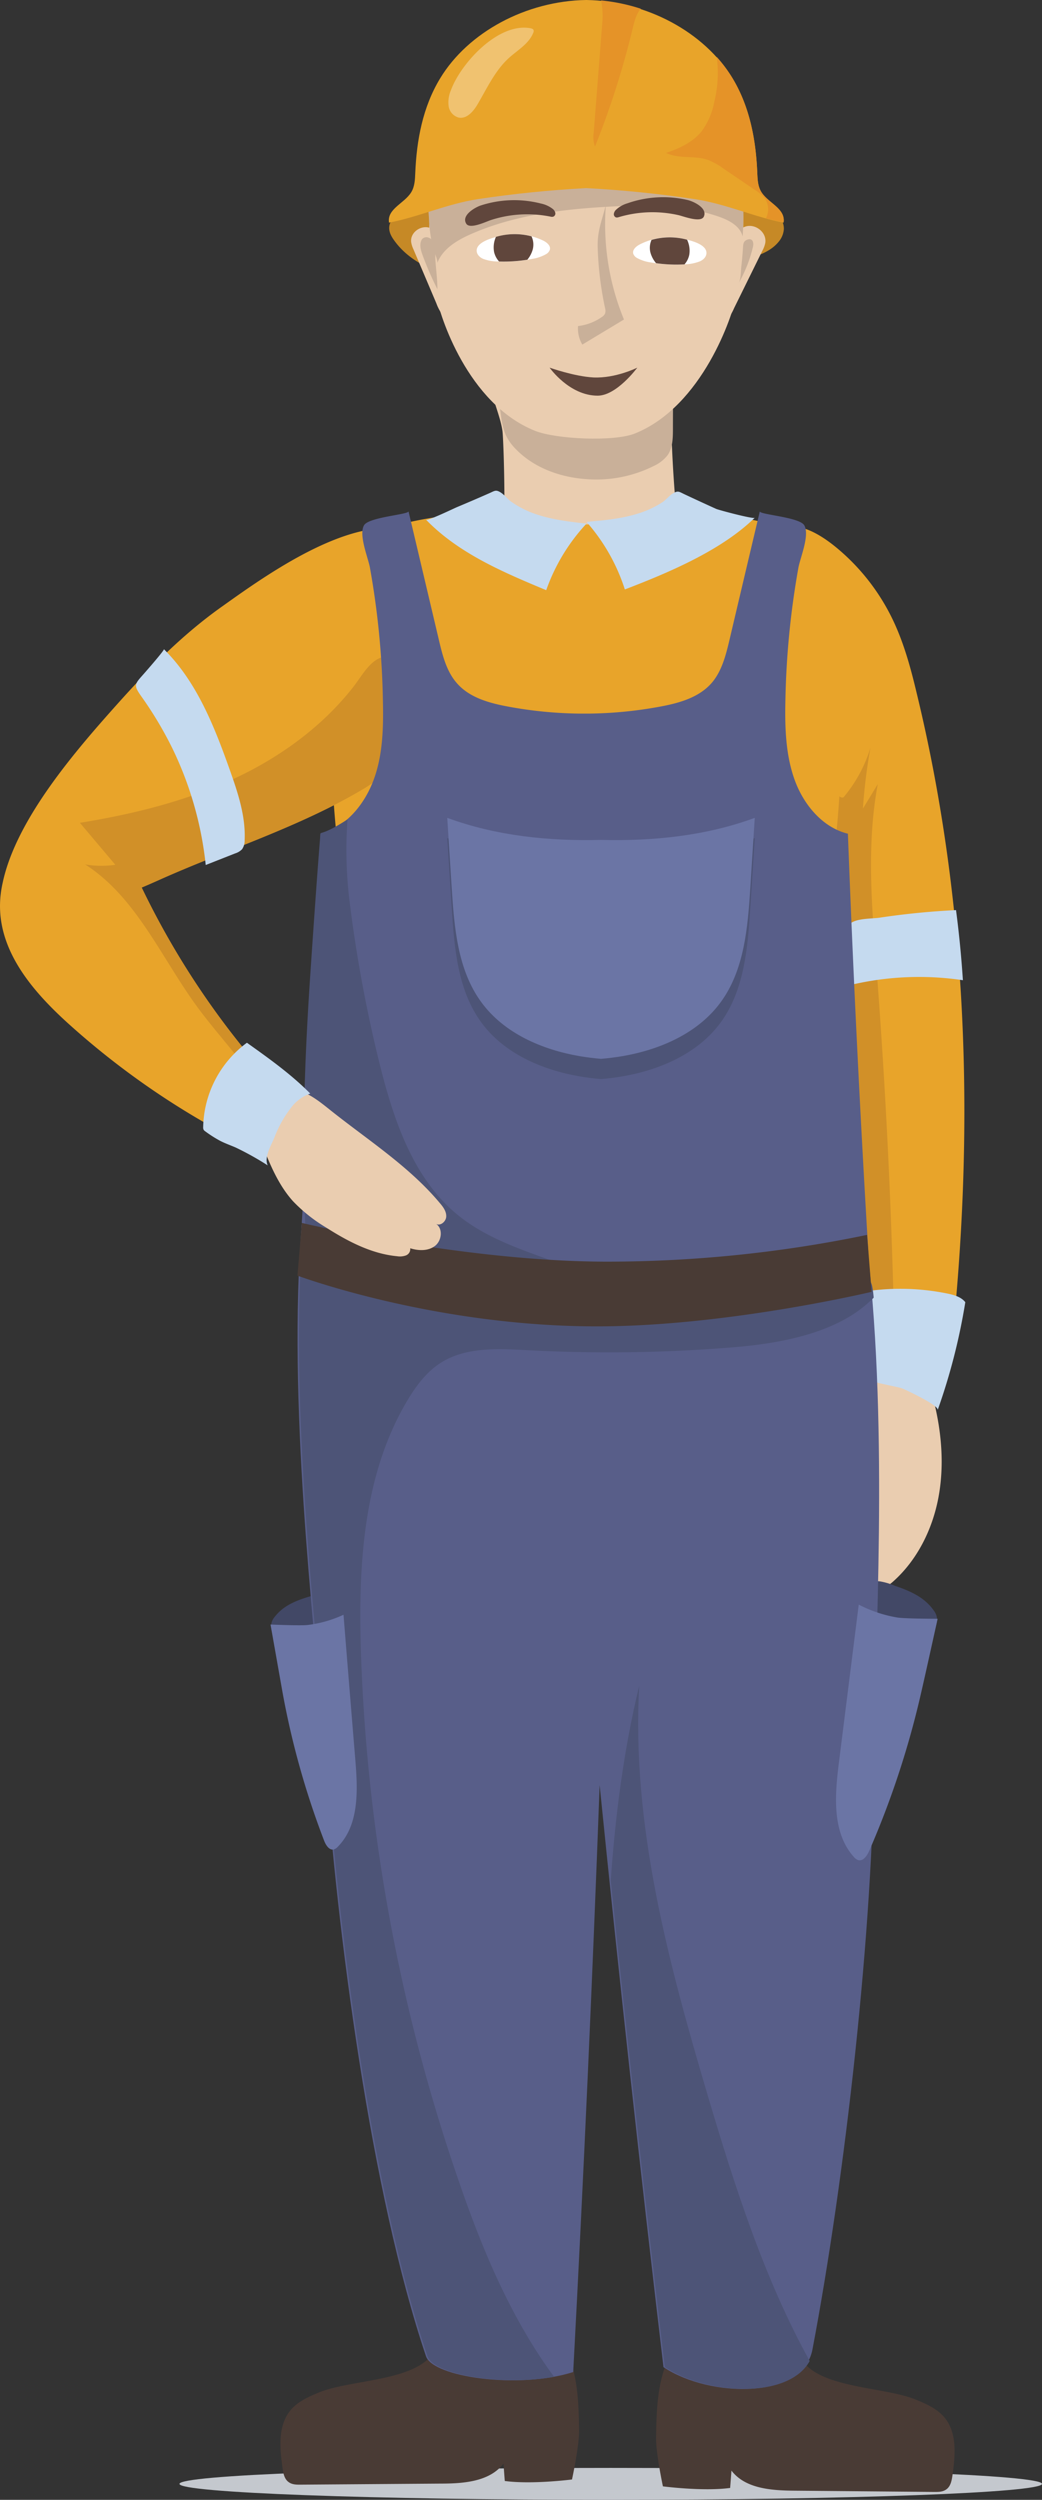 <svg id="Layer_2" data-name="Layer 2" xmlns="http://www.w3.org/2000/svg" viewBox="0 0 354.75 850.78"><rect x="0" y="0" width="354.75" height="850.78" fill="#333333" stroke="none"/><defs><style>.cls-1{fill:#424866;}.cls-2{fill:#c4c8ce;}.cls-3{fill:#e8a42a;}.cls-4{fill:#d19028;}.cls-5{fill:#eacdb0;}.cls-6{fill:#c5daef;}.cls-7{fill:#c68926;}.cls-8{fill:#c9b099;}.cls-9{fill:#493b35;}.cls-10{fill:#585e89;}.cls-11{fill:#6b75a5;}.cls-12{fill:#4d5477;}.cls-13{fill:#e59328;}.cls-14,.cls-16{fill:#fff;}.cls-14{opacity:0.33;}.cls-15{fill:#60463c;}</style></defs><path class="cls-1" d="M214.92,635.84c2.71-3.59,6.3-5.57,12.58-7.37a21.34,21.34,0,0,1,4.81-1.21,6.38,6.38,0,0,1,4.61,1.51,8.3,8.3,0,0,1,2.16,4.52,12.51,12.51,0,0,1-.42,7.73,14.08,14.08,0,0,1-3.9,4.66,13.32,13.32,0,0,1-5.37,3.17,13.19,13.19,0,0,1-6.52-.49c-2.55-.69-7.3-1.32-7.83-4.38C214.46,640.67,213,638.44,214.92,635.84Z" transform="translate(-121.64 -85.26)"/><path class="cls-2" d="M476.39,930.61c0,3-65.74,5.43-146.82,5.43s-146.83-2.43-146.83-5.43,65.74-5.44,146.83-5.44S476.39,927.61,476.39,930.61Z" transform="translate(-121.64 -85.26)"/><path class="cls-3" d="M406.85,272a72.53,72.53,0,0,1,18.87,24.45c3.71,7.83,6,16.26,8,24.68,16.55,68.2,19.48,139.29,13.15,209.19-1,11.46-2.41,23.22-7.85,33.35s-15.89,18.4-27.38,17.91L375.54,336.76C372.62,317,369,240.25,406.85,272Z" transform="translate(-121.64 -85.26)"/><path class="cls-4" d="M408.93,356.48A48,48,0,0,0,418,339.7a185.59,185.59,0,0,0-2.58,20.74q2.54-4.15,5.06-8.32c-3.89,20.77-2,42.12-.39,63.19Q425.42,485,426.39,555a67.32,67.32,0,0,1-.77,13.91c-.7,3.62-2.05,7.24-4.64,9.87s-6.6,4.06-10.09,2.87a12,12,0,0,1-5.05-3.74c-3.28-3.81-5.27-8.56-6.87-13.33-4.35-13-6.1-26.72-7.67-40.34C386.57,483,383.39,441.55,381,400.09c-1.2-20.65-2.22-41.34-1.35-62,.29-6.79.81-13.71,3.42-20,.59-1.39,2.46-4.4,4.39-3.07,1.77,1.23-.39,2.36-.41,3.81a36.62,36.62,0,0,0,3.26,14.36C391.23,335.51,406.64,359.23,408.93,356.48Z" transform="translate(-121.64 -85.26)"/><path class="cls-5" d="M433.45,557c1.93.5,4,1.15,5.14,2.77a8.6,8.6,0,0,1,1.14,3c2.56,10.59,3.41,21.7,1.35,32.4s-7.18,21-15.27,28.24c-1.25,1.13-2.74,2.24-4.42,2.15a4.72,4.72,0,0,1-3.82-3,14,14,0,0,1-.82-5q-.69-18.12-1.37-36.22c-.3-7.83-.59-15.74.85-23.44a5.72,5.72,0,0,1,1-2.58C419.72,552.17,430.31,556.19,433.45,557Z" transform="translate(-121.64 -85.26)"/><path class="cls-6" d="M440.87,565.15a208.2,208.2,0,0,0,9.41-36.71c-1.43-1.81-3.84-2.48-6.1-2.94a79.67,79.67,0,0,0-30.39-.31,224.67,224.67,0,0,0,2.34,28.74c.24,1.61,10.77,3.1,12.77,3.9C430.22,558.36,441.42,563.61,440.87,565.15Z" transform="translate(-121.64 -85.26)"/><path class="cls-7" d="M255.49,166.58c6.33,9.34,18.24,13,29.42,14.52,20.17,2.67,40.63.19,60.82-2.29,10.45-1.28,21-2.58,31.06-5.65,3.68-1.11,7.47-2.59,9.9-5.57a7.44,7.44,0,0,0,1.81-4.29c.11-2.74-1.77-5.14-3.76-7-5.62-5.31-12.78-8.67-19.95-11.55-13.91-5.58-28.51-9.75-43.47-10.69s-30.31,1.45-43.61,8.37A68.52,68.52,0,0,0,261.63,154C257.73,157.75,251.34,160.48,255.49,166.58Z" transform="translate(-121.64 -85.26)"/><path class="cls-5" d="M292.24,269.53c19.91,4.07,40.49,2.14,60.71.2a463.88,463.88,0,0,1-2.94-57,5.31,5.31,0,0,0-.83-3.56,4.94,4.94,0,0,0-2.06-1.25,74.55,74.55,0,0,0-49.43-1.79c-4.52,1.43-9.62,4-9.17,9.34.42,5.12,3.41,11.07,4.18,16.46C293.13,235,294.16,269.92,292.24,269.53Z" transform="translate(-121.64 -85.26)"/><path class="cls-8" d="M292.21,226.7a24.26,24.26,0,0,0,1.58,6.53,17.36,17.36,0,0,0,3.48,4.9c6.11,6.3,14.92,9.51,23.67,10.17a43.72,43.72,0,0,0,23.31-4.47,12.52,12.52,0,0,0,4.71-3.7c1.68-2.42,1.76-5.58,1.78-8.53q0-8.21.11-16.41c0-5.85-.06-12.15-3.52-16.87a18,18,0,0,0-8.85-6.08,43.56,43.56,0,0,0-10.72-1.86c-7.43-.58-15.11-.61-22.09,2C299.76,194.6,294.29,199,292,205c-1.13,2.94-2.12,5.6-1.69,8.73C290.89,218.08,291.57,222.39,292.21,226.7Z" transform="translate(-121.64 -85.26)"/><path class="cls-3" d="M400.16,272.58a10.26,10.26,0,0,0-2.9-4.95,13.25,13.25,0,0,0-5.32-2.17c-8.74-2.19-17.56-4.38-26.63-4.94-13.62-.85-26.59,2.81-40.07,3.12l-4,.1-4-.1c-13.48-.31-26.45-4-40.07-3.12-9.06.56-17.88,2.75-26.63,4.94a13.3,13.3,0,0,0-5.32,2.17,10.42,10.42,0,0,0-2.9,4.95c-6.69,19.6-8.12,40.29-8,60.76.25,44,7.57,88.38,26.36,129.14,6.61,14.34,15.27,28.84,30,37.23a46.48,46.48,0,0,0,30.58,5.09,46.46,46.46,0,0,0,30.57-5.09c14.73-8.39,23.39-22.89,30-37.23,18.8-40.76,26.12-85.13,26.36-129.14C408.28,312.87,406.86,292.18,400.16,272.58Z" transform="translate(-121.64 -85.26)"/><path class="cls-6" d="M447.12,395q1.56,11.88,2.34,23.86a101.1,101.1,0,0,0-39,1.8c.69-3.6-.2-7.29-.51-10.95-.2-2.46-.9-8.14,1.11-10.05s7.49-1.71,9.94-2.07A260.27,260.27,0,0,1,447.12,395Z" transform="translate(-121.64 -85.26)"/><path class="cls-3" d="M272.49,274.78c-17.17-25.34-58.5,5-75.4,17-13,9.22-24.29,20.58-34.92,32.44-14.51,16.2-35,39.68-39.62,61.48a36.46,36.46,0,0,0-.65,3.76h0a33.93,33.93,0,0,0-.22,5.72c.71,15.51,12,28.34,23.53,38.72a270.73,270.73,0,0,0,69.35,45.35c.09-6.74,5.73-13.1,3.81-19.56-.77-2.62-2.69-4.73-4.52-6.76a278.54,278.54,0,0,1-44-65.64c2-.83,3.94-1.69,5.88-2.56,23.15-10.34,47.88-18,69.67-31,10.06-6,18.11-16.56,24.4-26.43,3.8-6,5.95-12.85,7.25-19.8C279.07,296.4,278.83,284.14,272.49,274.78Z" transform="translate(-121.64 -85.26)"/><path class="cls-4" d="M245.39,353.74c9.47-5.63,17.16-15.34,23.28-24.69a32.78,32.78,0,0,0-.56-4.28c-1.22-6.08-5.42-14.06-11.92-15.82-7.21-2-10.59,5.39-14.27,10.1-9.14,11.68-21.08,21-34.13,28-18.24,9.72-38.55,14.94-58.95,18.24l12.06,14.29a32.82,32.82,0,0,1-10.28-.13c17.38,11.12,25.84,31.58,38,48.25,6.26,8.59,13.66,16.33,19.57,25.17A59.8,59.8,0,0,1,216.67,471c1.42-3.78,2.86-7.51,1.75-11.27-.78-2.62-2.7-4.73-4.53-6.76a278.54,278.54,0,0,1-44-65.64c2-.83,3.94-1.69,5.88-2.56C198.88,374.4,223.6,366.71,245.39,353.74Z" transform="translate(-121.64 -85.26)"/><path class="cls-1" d="M439.71,633.6c-2.78-4-6.59-6.36-13.33-8.61a22.73,22.73,0,0,0-5.17-1.54,7,7,0,0,0-5.09,1.41,9.11,9.11,0,0,0-2.56,4.82,13.6,13.6,0,0,0,.09,8.42,15.43,15.43,0,0,0,4,5.25,14.46,14.46,0,0,0,5.69,3.7,14.3,14.3,0,0,0,7.11-.22c2.8-.63,8-1.1,8.72-4.39C440,638.87,441.72,636.51,439.71,633.6Z" transform="translate(-121.64 -85.26)"/><path class="cls-9" d="M230.38,899.44c-3.63,1.48-7.38,3.13-9.87,6.16-4.32,5.25-3.62,12.87-2.68,19.61.24,1.7.57,3.58,1.91,4.66s2.92,1,4.48,1l47.48-.36c7.76,0,16.64-.65,21.35-6.8l.44,5.91c9.23,1.25,22.89-.51,22.89-.51s2.48-11.48,2.41-16.62c-.15-10.62-.49-21.88-6.33-30.76a28.64,28.64,0,0,0-25.37-12.57c-12,.82-12,10.52-19.13,18.36C260.52,895.66,240.39,895.35,230.38,899.44Z" transform="translate(-121.64 -85.26)"/><path class="cls-9" d="M433.39,901.91c3.63,1.49,7.38,3.15,9.87,6.18,4.31,5.26,3.59,12.88,2.65,19.61-.25,1.7-.58,3.58-1.92,4.65s-2.92,1-4.48,1L392,932.92c-7.75-.07-16.63-.67-21.34-6.84q-.21,3-.44,5.91c-9.24,1.24-22.89-.54-22.89-.54S344.89,920,345,914.82c.16-10.61.52-21.88,6.37-30.74a28.65,28.65,0,0,1,25.39-12.54c12,.84,12,10.55,19.11,18.39C403.26,898.08,423.39,897.8,433.39,901.91Z" transform="translate(-121.64 -85.26)"/><path class="cls-5" d="M369.84,132.81c-8.89-22.51-28.45-29-48.6-28-20.15-1-39.72,5.49-48.61,28-6.55,16.57-5.54,35.54-2.44,53.28,1.11,6.35,10.52,36.52,33.59,45.79,7.13,2.86,26.89,3.78,34,.92,23.07-9.26,33.37-40.36,34.49-46.71C375.39,168.35,376.39,149.38,369.84,132.81Z" transform="translate(-121.64 -85.26)"/><path class="cls-10" d="M342.12,417.52c-8.28,3.13-16.13,10.69-22.11,20.17-6.87-11.83-17-21.11-27.57-24-98.65-27.12-64.78,202.64-60.25,268.93,4.11,60.23,15.77,149.17,34.49,204.58,2.36,7,31.29,11.3,50.11,5.35q5.31-99.81,9-199.75c6.61,65.5,13.76,130.73,21.73,198.07,15.71,10.48,47.46,11.11,50.72-6,11.06-58.16,20.78-143.32,21-203.76C419.45,614.58,438.71,381.07,342.12,417.52Z" transform="translate(-121.64 -85.26)"/><path class="cls-10" d="M410.31,369c-8.49-2.06-15-9.71-18.1-18.24s-3.38-17.89-3.18-27a284.84,284.84,0,0,1,4.44-45.36c.63-3.37,3.88-11,2-14.34-1.59-2.81-15.15-3.64-15.15-4.75Q375.18,281,370.05,302.8c-1.24,5.25-2.59,10.71-6,14.75-4.26,5-10.91,6.91-17.23,8.11a141.09,141.09,0,0,1-24.6,2.46h-3.4a141.29,141.29,0,0,1-24.6-2.46c-6.31-1.2-13-3.08-17.22-8.11-3.42-4-4.77-9.5-6-14.75q-5.13-21.75-10.28-43.51c0,1.11-13.56,1.94-15.15,4.75-1.87,3.3,1.38,11,2,14.34A282.54,282.54,0,0,1,252,323.74c.2,9.13,0,18.49-3.18,27s-9.61,16.18-18.09,18.24q-2.72,71.25-6.92,142.44a386.55,386.55,0,0,0,85,6.94c2.6-.07,5.29-.2,7.59-1.47s4.07-4,3.44-6.66l.7-.14.7.14c-.63,2.64,1.14,5.4,3.44,6.66s5,1.4,7.59,1.47a386.55,386.55,0,0,0,85-6.94Q413,440.27,410.31,369Z" transform="translate(-121.64 -85.26)"/><path class="cls-11" d="M414,631.36l-6.78,54c-1.38,11-2.32,23.55,5.07,31.83a3.44,3.44,0,0,0,1.5,1.12c1.7.49,3-1.44,3.74-3.06a303,303,0,0,0,17.82-54.36c1-4.26,5.51-24.71,5.51-24.71s-11.27,0-13.82-.44A44.51,44.51,0,0,1,414,631.36Z" transform="translate(-121.64 -85.26)"/><path class="cls-12" d="M326.26,378c-17.74.45-35.6-1.36-52.35-7.5l1.5,23.57c.88,13.67,2,28.17,10.14,39.22,7.7,10.49,20.58,16.08,33.4,18.29,2.42.42,4.86.72,7.31.92,2.44-.2,4.88-.5,7.3-.92,12.83-2.21,25.7-7.8,33.4-18.29,8.11-11.05,9.27-25.55,10.14-39.22l1.5-23.57C361.86,376.61,344,378.42,326.26,378Z" transform="translate(-121.64 -85.26)"/><path class="cls-11" d="M326.26,371.11c-17.74.45-35.6-1.36-52.35-7.5l1.5,23.57c.88,13.68,2,28.18,10.14,39.22,7.7,10.5,20.58,16.09,33.4,18.3,2.42.41,4.86.71,7.31.92,2.44-.21,4.88-.51,7.3-.92,12.83-2.21,25.7-7.8,33.4-18.3,8.11-11,9.27-25.54,10.14-39.22l1.5-23.57C361.86,369.75,344,371.56,326.26,371.11Z" transform="translate(-121.64 -85.26)"/><path class="cls-6" d="M191.68,379.65l10-3.94a5.62,5.62,0,0,0,2.38-1.43,5.14,5.14,0,0,0,.87-3.08c.37-8.19-2.31-16.17-5.05-23.9-5.28-14.84-11.23-30-22.44-41.1.28.28-6.22,7.69-6.82,8.37-3.13,3.55-3.63,3.76-.9,7.64A128.08,128.08,0,0,1,180.35,340,119.77,119.77,0,0,1,191.68,379.65Z" transform="translate(-121.64 -85.26)"/><path class="cls-6" d="M304.76,260.47c5.35,1.73,11,2.38,16.55,3a64.74,64.74,0,0,0-13.71,22.65c-14.71-6.13-29.86-12.56-40.93-24,.51.53,9.53-3.85,10.6-4.29q5.52-2.31,11-4.73c1.84-.82,2.17-1.24,3.76-.28,1.29.78,2.38,2.28,3.64,3.18A33,33,0,0,0,304.76,260.47Z" transform="translate(-121.64 -85.26)"/><path class="cls-6" d="M337.94,260.31c-5.39,1.58-11,2.07-16.63,2.56a64.54,64.54,0,0,1,13.06,23c14.88-5.71,32.84-13.26,44.23-24.4-.52.51-12.05-2.57-13.1-3q-5.44-2.46-10.84-5c-1.82-.86-2.14-1.29-3.76-.38-1.31.74-2.44,2.21-3.72,3.08A33.28,33.28,0,0,1,337.94,260.31Z" transform="translate(-121.64 -85.26)"/><path class="cls-12" d="M362.6,798.44c-13.47-45.44-26-92.19-23.33-139.51-5.28,21.81-8.12,44-9.7,66.28,5.67,54.67,11.75,109.42,18.41,165.64,14.39,9.6,42.24,10.94,49.32-2.07C381.83,860.8,371.75,829.3,362.6,798.44Z" transform="translate(-121.64 -85.26)"/><path class="cls-12" d="M412.94,518.55c-44.86,3.1-73.08.51-116,4.94-23.07,2.38-51.44-23.16-72.62-13.77-3.84,63,6.07,139.13,8.37,172.88,4.11,60.23,15.78,149.17,34.5,204.58,2.08,6.16,24.84,10.25,43.1,7C295.77,874.48,286,851.31,278,828.05a612.55,612.55,0,0,1-33.45-179.67c-1-29.72.56-61,15.79-86.51,2.95-4.93,6.48-9.69,11.32-12.78,8.57-5.48,19.52-4.84,29.68-4.31a520.19,520.19,0,0,0,70.07-1c16.68-1.38,35.41-5,46.85-16.09L418,528l1.09-1.1C417.91,513,415.26,531.1,412.94,518.55Z" transform="translate(-121.64 -85.26)"/><path class="cls-12" d="M225.17,488.54c.16,7.38.45,14.76.74,22.13,18.83,10.78,40.41,16.08,62,18s43.36.51,65-1.34a495.54,495.54,0,0,1-48.26-14.77c-9.5-3.44-19.07-7.27-26.94-13.62-15.32-12.37-22-32.33-26.78-51.44A467.54,467.54,0,0,1,240.53,391a142.87,142.87,0,0,1-.57-26.88c-8.25,5.36-9.16,4.22-9.22,4.93-1,11.81-2.71,36.67-3.5,48.5C225.66,441.14,224.69,464.84,225.17,488.54Z" transform="translate(-121.64 -85.26)"/><path class="cls-9" d="M224.41,501.46s54.89,13.18,104,13.18a435.61,435.61,0,0,0,88.43-9.11l1.54,19.38s-47.94,11.44-91.66,11.75c-56.53.39-103.81-17.26-103.81-17.26Z" transform="translate(-121.64 -85.26)"/><path class="cls-5" d="M261.62,167.65a9.1,9.1,0,0,0,.78,2.47l7.8,18.38a15,15,0,0,0,2.65,4.61,18,18,0,0,0,1.46-6.32,72.35,72.35,0,0,0,.19-10.2,25.16,25.16,0,0,0-1.37-7.71c-.9-2.34-3-5.65-5.66-6.21C264.56,162.06,261.26,164.52,261.62,167.65Z" transform="translate(-121.64 -85.26)"/><path class="cls-5" d="M382.17,168a9.84,9.84,0,0,1-1,2.64l-9.6,19.48a16.25,16.25,0,0,1-3.16,4.85,19.57,19.57,0,0,1-1.2-7,79,79,0,0,1,.42-11.09,27.35,27.35,0,0,1,2-8.29c1.12-2.49,3.57-5.95,6.54-6.4C379.32,161.72,382.76,164.59,382.17,168Z" transform="translate(-121.64 -85.26)"/><path class="cls-8" d="M270.5,174.85c1.78-4.84,6.65-7.78,11.37-9.87,14.7-6.5,31-8.48,47-9.38,12.65-.7,25.64-.73,37.61,3.44,3.43,1.2,7.14,3.18,8,6.71.41-7.48.76-15.31-2.41-22.09-2.17-4.65-5.83-8.43-9.8-11.68a68.08,68.08,0,0,0-77.52-6A43.28,43.28,0,0,0,273,135.67c-3.82,4.7-7.66,11.88-6.11,17.94.84,3.26.71,6.49,1.09,9.89a56.48,56.48,0,0,0,1,5.89C269.23,170.49,270.84,173.91,270.5,174.85Z" transform="translate(-121.64 -85.26)"/><path class="cls-3" d="M380.86,150.74c-1.25-2-1.31-4.38-1.41-6.66C379,133,376.93,121.74,371,111.94c-9.54-15.76-29.32-26.37-49.71-26.68h-.11c-20.39.31-40.17,10.92-49.7,26.68-5.94,9.8-8,21.06-8.46,32.14-.1,2.28-.16,4.66-1.41,6.66-2.34,3.77-8.27,5.61-7.53,10.29,10-1.89,19.49-6.33,30.24-8,12.21-1.84,24.55-3.09,36.92-3.75,12.37.66,24.7,1.91,36.91,3.75,10.75,1.63,20.19,6.07,30.25,8C389.14,156.35,383.21,154.51,380.86,150.74Z" transform="translate(-121.64 -85.26)"/><path class="cls-13" d="M380.86,150.6c-1.25-2-1.31-4.38-1.41-6.66-.47-11.08-2.52-22.34-8.45-32.14a47.23,47.23,0,0,0-5.35-7.17,40.77,40.77,0,0,1-.82,15.23A24.35,24.35,0,0,1,360.47,130c-3,3.69-7.54,5.78-12.05,7.3,4.31,2.14,9.59.8,14.15,2.35a23.45,23.45,0,0,1,5.4,3l10.65,7.23a12.87,12.87,0,0,1,3.5,3.06,6.58,6.58,0,0,1,.29,6.59c2,.54,4,1,6,1.4C389.14,156.21,383.21,154.37,380.86,150.6Z" transform="translate(-121.64 -85.26)"/><path class="cls-13" d="M337.07,94.82c.56-2.33,1.19-4.82,2.73-6.59a63.12,63.12,0,0,0-13.52-2.82,26.07,26.07,0,0,1,.42,7.47q-.69,8.9-1.39,17.8-.76,9.84-1.54,19.68a9.83,9.83,0,0,0,.43,4.8A293.83,293.83,0,0,0,337.07,94.82Z" transform="translate(-121.64 -85.26)"/><path class="cls-14" d="M275.11,116.09a10.23,10.23,0,0,0-.72,5.36,4.7,4.7,0,0,0,3.42,3.83c2.8.54,5.06-2.18,6.49-4.64,3.21-5.48,5.94-11.44,10.65-15.7,3-2.69,6.79-4.82,8.25-8.55a1.26,1.26,0,0,0,.1-.87c-.15-.41-.64-.57-1.07-.65C291.21,92.85,278.42,106.91,275.11,116.09Z" transform="translate(-121.64 -85.26)"/><path class="cls-8" d="M327.64,190.14a3.23,3.23,0,0,1,0,1.82,2.86,2.86,0,0,1-1.13,1.21,17.7,17.7,0,0,1-8.07,3.06,10.72,10.72,0,0,0,1.45,6.31L334.07,194a85.14,85.14,0,0,1-6.16-39c-1.35,5.43-3,8.88-2.78,14.71A114.43,114.43,0,0,0,327.64,190.14Z" transform="translate(-121.64 -85.26)"/><path class="cls-15" d="M288.77,160.15A40,40,0,0,1,309.12,159a1.76,1.76,0,0,0,.88,0,1.16,1.16,0,0,0,.69-1.32,2.45,2.45,0,0,0-.89-1.33,9.83,9.83,0,0,0-4-1.82,36.72,36.72,0,0,0-20.49.66c-1.88.62-6.59,3.27-5,6.09C281.43,163.49,287.12,160.68,288.77,160.15Z" transform="translate(-121.64 -85.26)"/><path class="cls-15" d="M352.67,158.49a40.09,40.09,0,0,0-20.37.67,1.88,1.88,0,0,1-.88.11,1.14,1.14,0,0,1-.79-1.25,2.39,2.39,0,0,1,.77-1.4,9.71,9.71,0,0,1,3.86-2.17,36.69,36.69,0,0,1,20.47-1.12c1.93.45,6.85,2.68,5.54,5.63C360.27,161.19,354.36,158.88,352.67,158.49Z" transform="translate(-121.64 -85.26)"/><path class="cls-16" d="M306.59,167.15c1.24.62,2.6,1.75,2.25,3.09a2.78,2.78,0,0,1-1.32,1.53,13.64,13.64,0,0,1-4.53,1.57,49.24,49.24,0,0,1-11.81.92,15,15,0,0,1-4.93-.85c-2.12-.84-3.22-3-1.44-4.81,1.48-1.52,4.44-2.36,6.43-2.89A22.07,22.07,0,0,1,306.59,167.15Z" transform="translate(-121.64 -85.26)"/><path class="cls-15" d="M301.17,173.65A9.39,9.39,0,0,0,303,170.2a6.55,6.55,0,0,0-.41-4.51,22.48,22.48,0,0,0-11.43,0l-.67.18a8.65,8.65,0,0,0-.63,5.19,7.19,7.19,0,0,0,1.69,3.2A50.5,50.5,0,0,0,301.17,173.65Z" transform="translate(-121.64 -85.26)"/><path class="cls-16" d="M339.41,168.47c-1.22.64-2.55,1.81-2.18,3.14a2.75,2.75,0,0,0,1.36,1.49,13.48,13.48,0,0,0,4.56,1.47,49.36,49.36,0,0,0,11.83.64,15.2,15.2,0,0,0,4.92-1c2.09-.89,3.14-3.07,1.32-4.85-1.52-1.48-4.5-2.26-6.49-2.74A22.15,22.15,0,0,0,339.41,168.47Z" transform="translate(-121.64 -85.26)"/><path class="cls-15" d="M345,174.83a9.5,9.5,0,0,1-1.86-3.4,6.57,6.57,0,0,1,.31-4.52,22.44,22.44,0,0,1,11.42-.25l.68.17a8.65,8.65,0,0,1,.75,5.17,7.12,7.12,0,0,1-1.62,3.23A49,49,0,0,1,345,174.83Z" transform="translate(-121.64 -85.26)"/><path class="cls-15" d="M308.75,210.38s8.43,3,14.93,3.34c7.58.35,14.93-3.34,14.93-3.34s-7,9.54-13.5,9.54C315.42,219.92,308.75,210.38,308.75,210.38Z" transform="translate(-121.64 -85.26)"/><path class="cls-8" d="M267.55,166.14a2,2,0,0,0-2.05.34,2.26,2.26,0,0,0-.51.84c-.57,1.59,0,3.34.57,4.92a111.83,111.83,0,0,0,5,11.47c0-3.23-.45-6.52-.68-9.75C269.68,171.48,270.46,167.16,267.55,166.14Z" transform="translate(-121.64 -85.26)"/><path class="cls-8" d="M373.12,181.63A46.6,46.6,0,0,0,378,169.21c.36-1.53-.22-3.06-2-2.36-1.36.52-1.33,1.61-1.42,2.88-.14,2-.29,4-.54,6.05C373.84,177.39,373.92,180.23,373.12,181.63Z" transform="translate(-121.64 -85.26)"/><path class="cls-5" d="M221.39,494.07a53.27,53.27,0,0,0,11.18,8.9c7.43,4.74,15.51,9,24.28,9.83a6,6,0,0,0,3-.28,2.31,2.31,0,0,0,1.45-2.44c2.8.9,6.11,1,8.44-.8s2.78-5.93.31-7.53c1.46.91,3.43-.72,3.51-2.44s-1-3.24-2.14-4.56c-10.38-12.44-24.29-21.32-37-31.42-3.19-2.54-6.4-5.22-10.22-6.64a12.35,12.35,0,0,0-5-.84,10.61,10.61,0,0,0-8.9,6.91c-1.77,4.73.1,11,2,15.56C214.6,483.93,217.3,489.53,221.39,494.07Z" transform="translate(-121.64 -85.26)"/><path class="cls-6" d="M220.54,462.5a14,14,0,0,1,6.73-5.06c-6.49-6.56-14.05-11.95-21.57-17.3a36.58,36.58,0,0,0-14.89,28.71,1.82,1.82,0,0,0,.15.9,1.94,1.94,0,0,0,.58.56,41.5,41.5,0,0,0,5.08,3.23c1.7.87,3.51,1.5,5.26,2.26a99.28,99.28,0,0,1,10.9,6.08c-1.32-2.74,1.23-6.9,2.28-9.5A39.32,39.32,0,0,1,220.54,462.5Z" transform="translate(-121.64 -85.26)"/><path class="cls-11" d="M238.59,634.81q2,24.93,4.06,49.87c.83,10.17,1.19,21.72-5.92,29a3.16,3.16,0,0,1-1.43,1c-1.58.38-2.73-1.45-3.32-3a280.16,280.16,0,0,1-14.18-50.62c-.71-4-4.06-22.92-4.06-22.92s10.34.45,12.7.15A40.55,40.55,0,0,0,238.59,634.81Z" transform="translate(-121.64 -85.26)"/></svg>